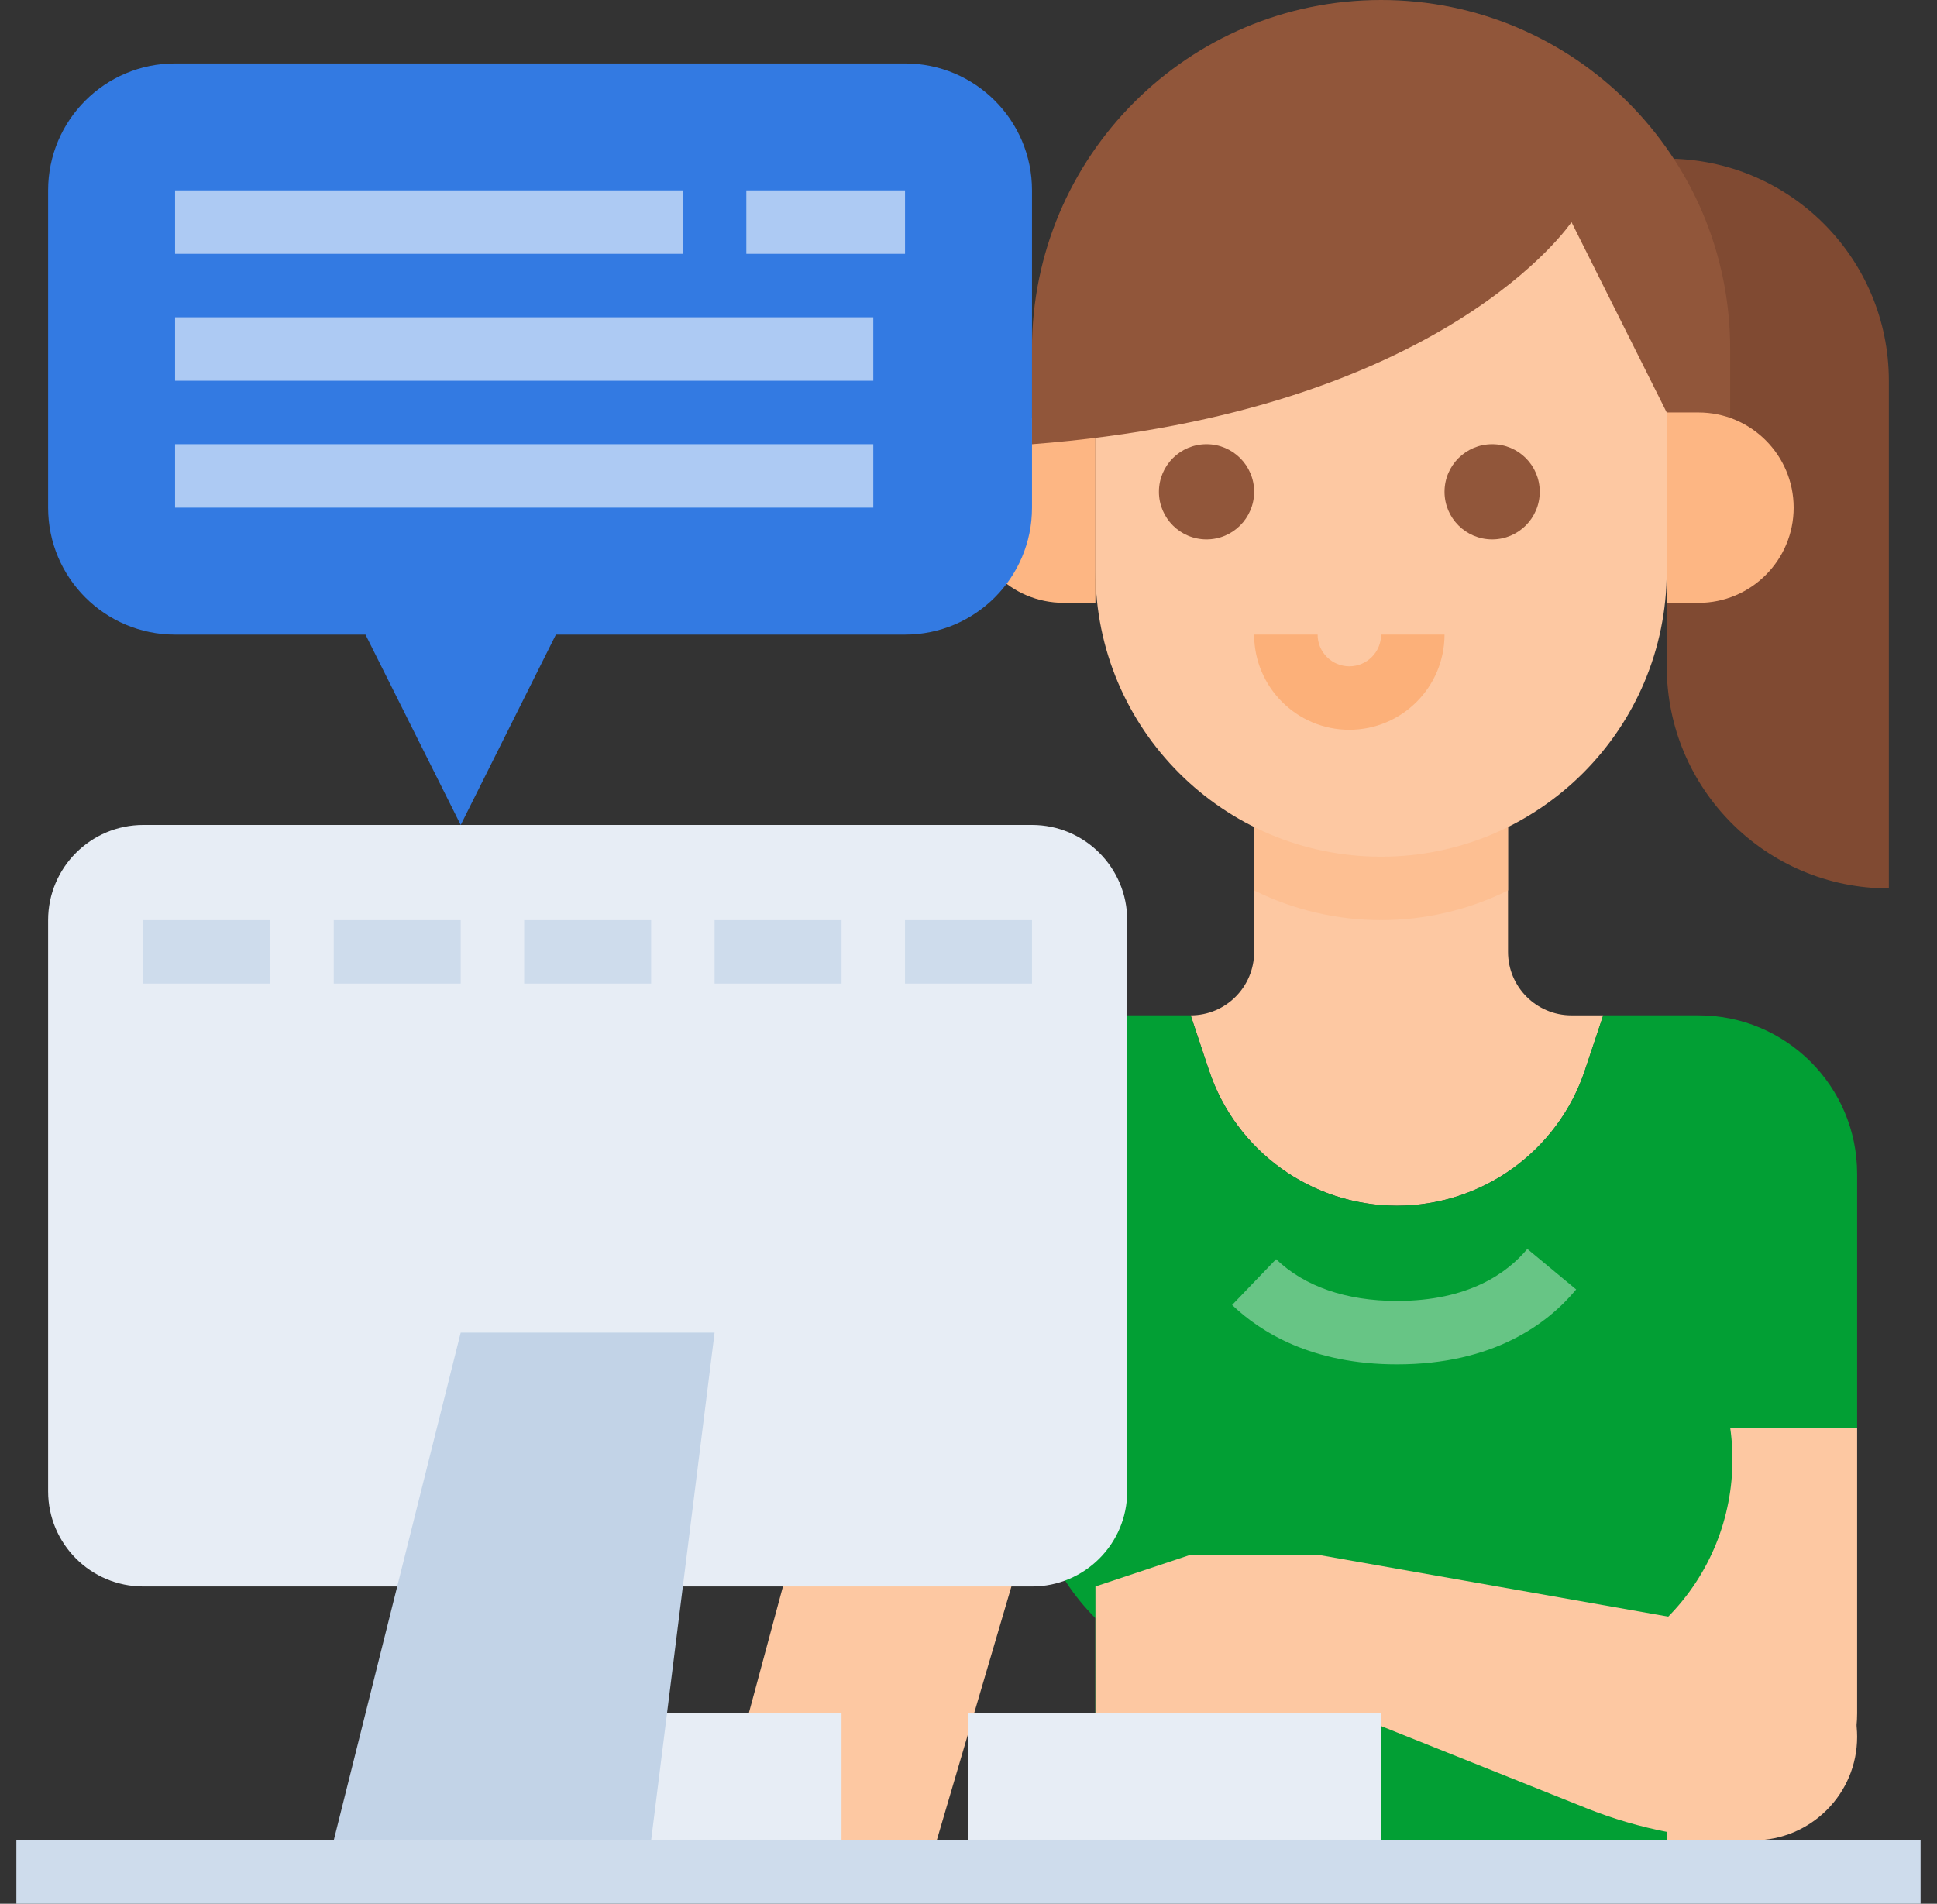 <?xml version="1.0" encoding="utf-8"?>
<!-- Generator: Adobe Illustrator 16.0.0, SVG Export Plug-In . SVG Version: 6.00 Build 0)  -->
<!DOCTYPE svg PUBLIC "-//W3C//DTD SVG 1.1//EN" "http://www.w3.org/Graphics/SVG/1.1/DTD/svg11.dtd">
<svg version="1.1" id="Layer_1" xmlns="http://www.w3.org/2000/svg" xmlns:xlink="http://www.w3.org/1999/xlink" x="0px" y="0px"
	 width="83.848px" height="82.429px" viewBox="0 0 83.848 82.429" enable-background="new 0 0 83.848 82.429" xml:space="preserve">
<rect x="0" y="0" width="83.848" height="82.429" fill="#333333" stroke="none"/>
<g id="Flat">
	<path fill="#FDC8A2" d="M60.472,52.205c3.689,0,6.969-2.362,8.135-5.865l0.793-2.377h-1.373c-1.518,0-2.748-1.23-2.748-2.748
		v-9.616h-10.99v9.616c0,1.518-1.229,2.748-2.746,2.748l0.791,2.377C53.499,49.843,56.778,52.205,60.472,52.205z"/>
	<path fill="#FDC8A2" d="M30.933,79.682h9.617l5.438-18.493l-9.554-1.94L30.933,79.682z"/>
	<path fill="#029F34" d="M73.522,43.962h-4.123l-0.793,2.377c-1.166,3.503-4.445,5.865-8.135,5.865
		c-3.693,0-6.973-2.362-8.139-5.865l-0.791-2.377h-5.728c-3.105,0-5.825,2.083-6.632,5.083L36.434,59.25l9.555,1.94l1.43-4.863
		v23.355h24.73v-17.86h8.242V50.831C80.392,47.037,77.315,43.962,73.522,43.962z"/>
	<path fill="#FDBF92" d="M65.278,31.598v6.956c-3.463,1.715-7.527,1.715-10.99,0v-6.956H65.278z"/>
	<path fill="#FDC8A2" d="M72.149,79.682h2.746c3.035,0,5.496-2.461,5.496-5.497V61.822h-8.242V79.682z"/>
	<path fill="#029F34" d="M72.149,56.327v-2.748h-24.73v2.748c-3.793,3.793-3.793,9.944,0,13.737v9.618h24.73v-9.618
		C75.942,66.271,75.942,60.12,72.149,56.327z"/>
	<path fill="#67C585" d="M60.472,59.074c-3.684,0-5.912-1.398-7.137-2.572l1.904-1.982c1.23,1.182,3.039,1.807,5.232,1.807
		c3.121,0,4.791-1.224,5.643-2.251l2.115,1.754C67.001,57.31,64.659,59.074,60.472,59.074z"/>
	<path fill="#FDC8A2" d="M47.419,74.185h10.99l10.246,4.1c2.307,0.923,4.77,1.397,7.252,1.397c2.477,0,4.484-2.009,4.484-4.483l0,0
		c0-2.174-1.563-4.036-3.705-4.413l-19.65-3.469h-5.494l-4.123,1.373V74.185z"/>
	<path fill="#804A32" d="M72.149,6.869c5.311,0,9.615,4.306,9.615,9.617v21.981l0,0c-5.311,0-9.615-4.305-9.615-9.617V6.869
		L72.149,6.869z"/>
	<path fill="#FDB683" d="M46.045,17.859h1.374l0,0v8.243l0,0h-1.374c-2.276,0-4.122-1.845-4.122-4.122
		C41.924,19.705,43.769,17.859,46.045,17.859z"/>
	<path fill="#FDC8A2" d="M59.784,37.093c-6.83,0-12.365-5.535-12.365-12.364v-9.617c0-6.07,4.92-10.99,10.99-10.99h2.748
		c6.07,0,10.992,4.92,10.992,10.99v9.617C72.149,31.558,66.612,37.093,59.784,37.093z"/>
	<path fill="#91563A" d="M52.228,23.355c-1.139,0-2.061-0.923-2.061-2.061c0-1.139,0.922-2.061,2.061-2.061s2.061,0.922,2.061,2.061
		C54.286,22.432,53.366,23.354,52.228,23.355z"/>
	<path fill="#91563A" d="M64.593,23.355c-1.139,0-2.063-0.923-2.063-2.061c0-1.139,0.924-2.061,2.063-2.061s2.059,0.922,2.059,2.061
		C66.651,22.432,65.729,23.354,64.593,23.355z"/>
	<path fill="#91563A" d="M44.672,15.112v4.122c17.858-1.374,23.354-9.617,23.354-9.617l4.123,8.243l2.746,1.374v-4.122
		C74.896,6.766,68.13,0,59.784,0C51.437,0,44.672,6.766,44.672,15.112z"/>
	<path fill="#FDB683" d="M72.149,17.859h1.373c2.275,0,4.121,1.846,4.121,4.122c0,2.276-1.846,4.122-4.121,4.122h-1.373l0,0V17.859
		L72.149,17.859z"/>
	<path fill="#FCB079" d="M58.409,31.598c-2.275-0.002-4.119-1.847-4.121-4.122h2.748c0,0.759,0.615,1.374,1.373,1.374
		c0.76,0,1.375-0.615,1.375-1.374h2.746C62.528,29.751,60.685,31.596,58.409,31.598z"/>
	<path fill="#E7EDF5" d="M6.205,35.719h38.467c2.276,0,4.122,1.845,4.122,4.122v24.729c0,2.276-1.846,4.121-4.122,4.121H6.205
		c-2.276,0-4.122-1.845-4.122-4.121V39.841C2.083,37.564,3.928,35.719,6.205,35.719z"/>
	<path fill="#E7EDF5" d="M19.943,74.185h16.485v5.497H19.943V74.185z"/>
	<path fill="#C2D3E7" d="M28.186,79.682H14.447L19.943,57.7h10.99L28.186,79.682z"/>
	<g>
		<path fill="#CEDCEC" d="M6.205,39.841H11.7v2.747H6.205V39.841z"/>
		<path fill="#CEDCEC" d="M14.447,39.841h5.496v2.747h-5.496V39.841z"/>
		<path fill="#CEDCEC" d="M22.69,39.841h5.496v2.747H22.69V39.841z"/>
		<path fill="#CEDCEC" d="M30.933,39.841h5.496v2.747h-5.496V39.841z"/>
		<path fill="#CEDCEC" d="M39.176,39.841h5.496v2.747h-5.496V39.841z"/>
	</g>
	<path fill="#CEDCEC" d="M0.709,79.682h82.428v2.747H0.709V79.682z"/>
	<path fill="#337AE2" d="M39.176,27.477H24.064l-4.121,8.243l-4.122-8.243H7.579c-3.035,0-5.496-2.46-5.496-5.496V8.243
		c0-3.035,2.46-5.496,5.496-5.496h31.598c3.035,0,5.496,2.46,5.496,5.496v13.738C44.672,25.016,42.211,27.477,39.176,27.477z"/>
	<path fill="#ADCAF3" d="M32.307,8.243h6.869v2.748h-6.869V8.243z"/>
	<path fill="#ADCAF3" d="M7.579,13.738h30.224v2.748H7.579V13.738z"/>
	<path fill="#ADCAF3" d="M7.579,19.233h30.224v2.748H7.579V19.233z"/>
	<path fill="#ADCAF3" d="M7.579,8.243H29.56v2.748H7.579V8.243z"/>
	<path fill="#E7EDF5" d="M41.924,74.185h17.86v5.497h-17.86V74.185z"/>
</g>
</svg>
